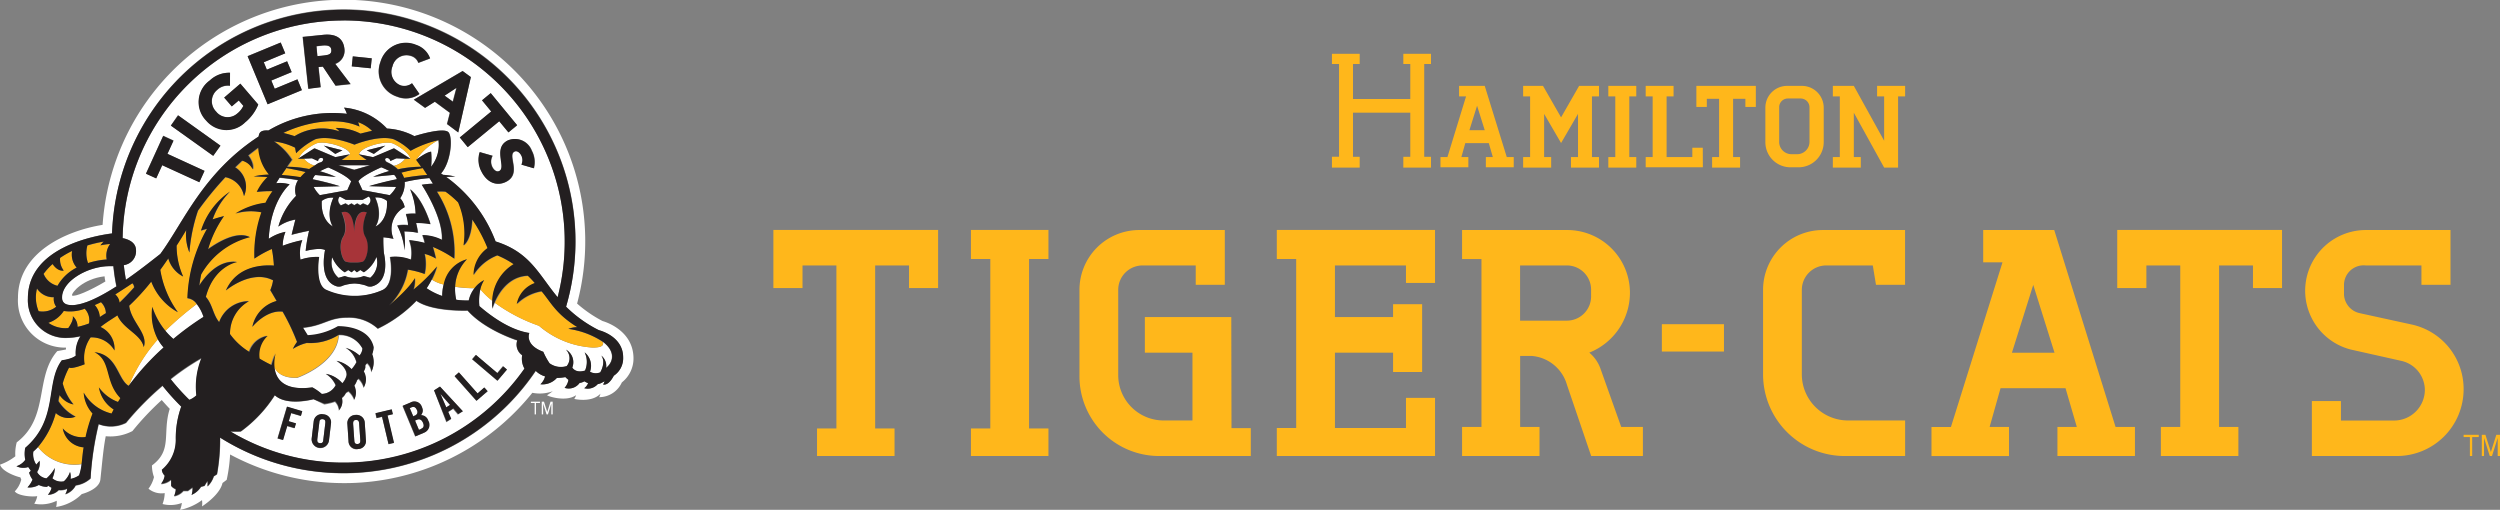 <svg data-name="Layer 1" xmlns="http://www.w3.org/2000/svg" viewBox="0 0 358.65 73.14"><rect x="0" y="0" width="358.65" height="73.14" fill="#808080" stroke="none"/><title>Hamilton SVG</title><path class="cls-1" d="M86.45 46.06a18.19 18.19 0 0 1-3.66-2.51 34.66 34.66 0 1 0-68.07-11.29c-5.32.85-12.14 4-12.14 10.46a6.75 6.75 0 0 0 6.88 7.15v.27l-1.24.23c-3.27 3.7-1.1 9.51-5.82 13.09a6.19 6.19 0 0 0-.2 2 7.67 7.67 0 0 1-2.2 1.2c.36 1.09 2.6 1.77 2.92 1.82l.13.32a3.73 3.73 0 0 1-.93 1.69c.48.69 2.67.82 3.22.68a2.89 2.89 0 0 1-.43 1.09 5.11 5.11 0 0 0 3.22-.42 2.34 2.34 0 0 1-.08.89 6.59 6.59 0 0 0 3.68-1.85s2.5-.62 2.67-2.08c.27-2.51.42-4.44.77-6.22a6.84 6.84 0 0 0 3.83-.74 39.92 39.92 0 0 1 4.2-4.45c.38.43.76.85 1.15 1.26-1.09 3.51.43 5.94-2.55 8.12a4.94 4.94 0 0 0 .29 1.67 4.45 4.45 0 0 1-.79 1.67 2.94 2.94 0 0 0 2.33.63 4.85 4.85 0 0 1-.31 1.57 4.62 4.62 0 0 0 2.77-.16 3.84 3.84 0 0 1-.26 1 8 8 0 0 0 3.15-1.4 3.05 3.05 0 0 1 0 .9c1.39-.92 2.68-2.18 2.94-3.36l.6-.45a22.61 22.61 0 0 0 .49-3.64 34.61 34.61 0 0 0 43.36-8.85 5.43 5.43 0 0 0 2.94-.23s-.68.5-.82.57 2.64 1.07 4.15 0a1.62 1.62 0 0 1-.26.54s2.47.6 3.76-.75a3.19 3.19 0 0 1-.18.5 3.59 3.59 0 0 0 3.25-2.12 4.35 4.35 0 0 0 1.67-3.54c-.08-4.13-4.43-5.26-4.43-5.26zm1.6 7.84c-.29.56-.84 1.38-1.53 1.27a4.62 4.62 0 0 0 .22-.48.89.89 0 0 1-.24.12 2.06 2.06 0 0 1-.76.3 1.9 1.9 0 0 1-1.93.58 1.58 1.58 0 0 0 .55-.72 3 3 0 0 1-.53-.27 1.81 1.81 0 0 1-.69.24 1.91 1.91 0 0 1-2.15.7 2.25 2.25 0 0 0 .56-1.16 3 3 0 0 1-.44-.39 6.85 6.85 0 0 1-1.22.12 2.76 2.76 0 0 1-2.36.91A2.36 2.36 0 0 0 78.2 54a3.17 3.17 0 0 1-1.32-.77A33.25 33.25 0 0 1 31.6 62.8a28.06 28.06 0 0 1-.44 5.25 4.85 4.85 0 0 1-.46.3 3.53 3.53 0 0 1-.91 1.46 2.92 2.92 0 0 0 0-.78l-.43.7-.5.13A3 3 0 0 1 27.48 71a2.66 2.66 0 0 0 .16-1l-.67.49h-.64a2.26 2.26 0 0 1-1.34.75 2.51 2.51 0 0 0 .25-1 1.59 1.59 0 0 1-.66-.46v-.85h-.06a2.39 2.39 0 0 1-1.4.55 2.29 2.29 0 0 0 .53-1.19 1.31 1.31 0 0 1-.41-.82 5.6 5.6 0 0 0 2-4.29 13.37 13.37 0 0 1 .76-4.85 33.72 33.72 0 0 1-2.66-2.95 41.88 41.88 0 0 0-5.24 5.32 4.85 4.85 0 0 1-3.92.19A43.93 43.93 0 0 0 13 68.68a4 4 0 0 1-2.13 1 2.63 2.63 0 0 1-1.5 1.27 1.8 1.8 0 0 0 .28-.8 2.24 2.24 0 0 1-1.22.2 2.19 2.19 0 0 1-1.56.65 2.25 2.25 0 0 0 .53-1l-.5-.3-.15.17a2.74 2.74 0 0 1-1.18-.28 2.7 2.7 0 0 1-1.63.35 3.55 3.55 0 0 0 .73-1.12 3 3 0 0 1-.49-1l.25-.26-.38-.56a2.22 2.22 0 0 1-1.66-.1 2.52 2.52 0 0 0 1.27-.9 4 4 0 0 1 0-1.73c4.81-4.13 2.82-9.33 5.24-12.55 1.57-.22 2-.68 2-.68a4.44 4.44 0 0 1 .68-2.79 8.86 8.86 0 0 1-1.84.24A5.41 5.41 0 0 1 4 42.81c0-7.27 9.52-9 12.09-9.34A33.25 33.25 0 1 1 81.21 44a18.39 18.39 0 0 0 4.7 3.39s3.48.82 3.48 3.89a3 3 0 0 1-1.34 2.62z" fill="#fff"/><path class="cls-1" d="M15.7 38.19c-3.09 0-6.84 2.11-6.84 4.5 0 .77.52 1.09 1.4 1.09 1.74 0 4.09-1.19 6.41-2.69-.19-1-.34-1.92-.44-2.9zm-5.37 4.2C10.24 42 11.89 40 15 39.64c0 .25.07.49.12.74-2.24 1.34-4.39 2.25-4.79 2.01zm40.72 17.86c-.32 0-.42.2-.39.55l.17 2.4c0 .36.14.52.46.5s.42-.2.4-.56l-.17-2.4c-.02-.35-.14-.51-.47-.49zm-4.75-.12c-.33 0-.45.12-.49.48L45.52 63c0 .36 0 .54.37.58s.45-.12.49-.47l.29-2.39c.04-.36-.05-.55-.37-.59z" fill="#fff"/><path class="cls-1" d="M74.91 51a1.85 1.85 0 0 1-.7-2.13s-4.6-1.44-7.13-4.28c0 0-5 .21-7.34-1.4a19.22 19.22 0 0 1-5.54 4 6.14 6.14 0 0 0-4.35-1.59c-2.73 0-3.34 1.16-6.38 1.46l.64 1.14a9.5 9.5 0 0 0 4.32-1.29s4.44-.2 5.14 3a3.25 3.25 0 0 1-.21 1 3.06 3.06 0 0 1-.12 2.53 1.83 1.83 0 0 0-.6-1.26 3.65 3.65 0 0 1-.27.3 2 2 0 0 1 0 .43 4.14 4.14 0 0 1-.22.47 2.25 2.25 0 0 1 0 2.29 2.55 2.55 0 0 0-.74-1.25 2.73 2.73 0 0 1-.25.23v.09a2.89 2.89 0 0 1-.37.68 2.25 2.25 0 0 1 0 2 2.71 2.71 0 0 0-.83-1.2 3.13 3.13 0 0 1-.36.22 1.77 1.77 0 0 1-.59.73 1.82 1.82 0 0 1-.41 1.76 1.91 1.91 0 0 0-.56-1.25 8.13 8.13 0 0 1-1.52.36L45 57.29s-3.79 1.05-5.55-.57a19.08 19.08 0 0 1-4.88 5.2 13.71 13.71 0 0 1-1.48 0 31.72 31.72 0 0 0 42.18-9 2.9 2.9 0 0 1-.36-1.92zm-31.74 8.7l-1.4-.41-.35 1.17 1 .31-.2.68-1.05-.31-.6 2-.78-.23 1.35-4.55 2.18.65zm4.31 1.12l-.29 2.43a1.25 1.25 0 0 1-2.48-.29l.29-2.47a1.25 1.25 0 0 1 2.48.29zm3.86 3.63A1.15 1.15 0 0 1 50 63.28l-.17-2.44a1.25 1.25 0 0 1 2.5-.17l.16 2.44a1.13 1.13 0 0 1-1.15 1.3zm4.4-.71l-.93-3.92L54 60l-.16-.69 2.32-.55.17.69-.77.18.93 3.93zm5-1.61l-1.19.5-1.82-4.38 1.11-.47a1.12 1.12 0 0 1 1.65.67 1 1 0 0 1-.14 1.14 1.09 1.09 0 0 1 1 .78 1.19 1.19 0 0 1-.56 1.72zm4.94-2.64l-.68-.81-.75.48.44 1-.67.42L62.27 56l.85-.54L66.4 59zm2.64-2L65.22 54l.61-.54 2.68 3 1-.85.47.53zm3-2.88l-3.62-3.08.53-.62 3.08 2.61.82-1 .55.46zM65.45 12.6l-1.71 1.08 1.19.87.52-1.95" fill="#fff"/><path class="cls-1" d="M59.82 58.81q-.26-.62-.75-.42l-.29.12.5 1.18.27-.11a.54.54 0 0 0 .27-.77zm-.04 1.4l-.24.1.56 1.34.31-.13c.4-.16.45-.46.27-.9s-.45-.62-.9-.41zm-32.6-2.85a3.23 3.23 0 0 0 1-.64 11 11 0 0 1 .75-5.28 33.67 33.67 0 0 0-4.42 3 32.79 32.79 0 0 0 2.67 2.92zm11.34-38.64a18.05 18.05 0 0 1 11.26-2.39 4.55 4.55 0 0 0-.41-.89 9.66 9.66 0 0 1 6.16 3 9.53 9.53 0 0 1 3.93 1.09s4.28-1.41 4.93-.51.27 4.34-1.11 5.87l.3.19a10.41 10.41 0 0 1 1.74.25l-1.3.05a20.22 20.22 0 0 1 7.07 9.27c5 1.54 6.19 4.74 8.9 8a31.71 31.71 0 1 0-62.39-8.49c.92.19 1.92.65 1.92 1.76A2 2 0 0 1 17.77 38c.07.71.18 1.41.3 2.11 1.93-1.28 3.66-2.69 4.93-3.68 3.33-4.53 6.09-11.62 14.1-16.84.1-.37.1-.96 1.42-.87zm37.81 2.91a3.45 3.45 0 0 1 .29 2.51l-1.78-.52a1.47 1.47 0 0 0 0-1.28c-.17-.35-.59-.8-1-.59s-.35.68-.22 1.45c.17 1 .38 2.2-1 2.89s-2.74.08-3.52-1.5a3.54 3.54 0 0 1-.24-2.77l1.84.53a1.73 1.73 0 0 0-.05 1.58c.18.36.6.82 1 .61s.37-.71.25-1.52c-.15-1-.34-2.23 1-2.88a2.59 2.59 0 0 1 3.43 1.49zm-5.93-8.27L74.19 18l-1.25 1-1.32-1.6-4.52 3.71-1.1-1.39L70.47 16l-1.32-1.6zm-2.85-2.31L65.74 19l-1.64-1.2.41-1.61-2.16-1.59-1.4.88-1.61-1.18 7-4.11zm-13-2.12a3.79 3.79 0 0 1 5.12-2.45 3.18 3.18 0 0 1 2 1.94L60 9.05a1.58 1.58 0 0 0-1.09-1 2.06 2.06 0 0 0-2.62 1.5 2.07 2.07 0 0 0 1.17 2.73 1.76 1.76 0 0 0 1.63-.31l1.07 1.54a3.28 3.28 0 0 1-3.18.39 3.81 3.81 0 0 1-2.43-4.97zm-3.94-.84l2.72.28-.15 1.43-2.72-.28zM46.34 5c1.85-.2 2.91.49 3.07 2a2 2 0 0 1-1.29 2.19l2.2 2.9-2.15.23-1.82-2.76-.63.06.28 2.89-1.8.2-.8-7.44zm-6.07 1.1l.65 1.55-3.08 1.28.44 1.07 2.91-1.2.65 1.55-2.91 1.21.48 1.18 3.26-1.35.64 1.55-4.92 2-2.86-6.9zm-11.67 20l-5.32-2.43-.87 1.88-1.47-.67 2.48-5.42 1.47.68-.89 1.93 5.32 2.44zm2-3.78L24.51 18l1-1.47 6.07 4.35zm4.62-4.84a3.81 3.81 0 0 1-5.59-.21 3.8 3.8 0 0 1 .51-5.77A4 4 0 0 1 33 10.44v1.88a2.23 2.23 0 0 0-1.84.6A2.1 2.1 0 0 0 31 16a2.09 2.09 0 0 0 3.07.28 3.1 3.1 0 0 0 .86-1.16l-.66-.77-1 .85-1.11-1.2 2.32-2 2.57 3a6.52 6.52 0 0 1-1.85 2.53z" fill="#fff"/><path class="cls-1" d="M46.4 8c.74-.08 1.22-.23 1.16-.84s-.77-.66-1.22-.61l-.94.1.16 1.44zm18.17 50.11l-1.36-1.55-.01.01.82 1.89.55-.35m-6.44-35.36l-1.24-.05-.86.39a.46.46 0 0 0-.48-.43c-.41 0-.32.47.07.62a6.25 6.25 0 0 1 .9.51 2.82 2.82 0 0 0 1.61-1.04zm4.78-2.65a8.37 8.37 0 0 0-3.17 2.82c1.59-1.21 2.14-1.16 2.14-1.16a10.26 10.26 0 0 1 0 2.15 5 5 0 0 0 1.03-3.81zm-19.33 2.65a2.83 2.83 0 0 0 1.58 1c.32-.2.64-.36.92-.5s.55-.63.1-.63a.44.44 0 0 0-.48.46l-.87-.4z" fill="#fff"/><path class="cls-1" d="M45.37 20.58c-.49.2-2.19 1.13-2.55 2.21l2.36-1.5 3 1.27 2.06-.41c-.05-.99-3.69-2.03-4.87-1.57zm2.73 1.5l-1.64-1.19 2.67.67zm8.26-1.5c-1.19-.46-4.82.58-4.82 1.57l2.05.41 3-1.27 2.35 1.5c-.4-1.08-2.09-2.01-2.58-2.21zm-2.73 1.5l-1-.52 2.67-.67zm6.87 4.43a11.45 11.45 0 0 1 1.6-.16c-.13-.22-.31-.5-.5-.8a23.84 23.84 0 0 0-3.55.56 3.81 3.81 0 0 1-.65 2.33 2.6 2.6 0 0 1 .65 1.28 3.54 3.54 0 0 0-1.6 4.54s-1.13-.21-1.46-.21a19 19 0 0 0 .09 2.27c.12.57.87 4.09-1.76 4.78a1.25 1.25 0 0 1-.84-.14 6.49 6.49 0 0 0-1.63-.29 6.49 6.49 0 0 0-1.62.29 1.27 1.27 0 0 1-.84.14c-2.63-.69-1.87-4.66-1.76-5.23-.77-.41-2.78.13-2.78.13a21.23 21.23 0 0 1 .48-2.87c-1.53.3-2.51.58-2.51.58.37-1.51.54-2.18.54-2.18a5.9 5.9 0 0 0-2.44 1 10.07 10.07 0 0 1 2.54-4.4 2.59 2.59 0 0 1 .29-2.25c-.82-.16-1.75-.27-2.65-.36-.19.3-.37.58-.5.8a4.93 4.93 0 0 1 1.94.16s-2.71 2.28-3 7.81a6.49 6.49 0 0 1 2.4-1 5.52 5.52 0 0 0-.4 2 17.55 17.55 0 0 1 2.78-.81 5.18 5.18 0 0 0-.26 2.8 7.12 7.12 0 0 1 2.67-.38s-.67 4.08 1.09 4.74a9.88 9.88 0 0 0 4 .84 9.72 9.72 0 0 0 4-.84c1.87-.85 1.09-4.74 1.09-4.74a6.14 6.14 0 0 1 3 .38 5.18 5.18 0 0 0-.26-2.8 14.49 14.49 0 0 1 2.24.4 6.26 6.26 0 0 0-.34-1.12 6.35 6.35 0 0 1 2.81.68c.21-3.32-2.86-7.93-2.86-7.93zM59.69 32a8.53 8.53 0 0 1 .31 1.4 10.2 10.2 0 0 0-2-.2 16.53 16.53 0 0 1 0 2.68 9.92 9.92 0 0 0-1-3.57 5 5 0 0 1 1.56-.05 5.85 5.85 0 0 0-.32-1.58 6.71 6.71 0 0 1 1.4-.07 9.64 9.64 0 0 0-.79-3.5c1.92 1.54 2.92 5 2.92 5a11.08 11.08 0 0 0-2.08-.11z" fill="#fff"/><path class="cls-1" d="M56.55 25.1h-.13l-2.89.27a17 17 0 0 1 2.33-.83 10.76 10.76 0 0 0-1.16-.53S52 25.15 51.41 26l.59 1.27 3.94.73a4.64 4.64 0 0 0 .88-1.18l-3.82-.1s1.69-.54 4-1a1.54 1.54 0 0 0-.45-.62zM45.88 28l3.94-.73.56-1.27c-.63-.86-3.29-2-3.29-2a9.66 9.66 0 0 0-1.19.55 16.62 16.62 0 0 1 2.28.81l-2.89-.27h-.07a1.52 1.52 0 0 0-.36.61c2.24.46 3.89 1 3.89 1l-3.75.1a4.64 4.64 0 0 0 .88 1.2zm9.67.82a2.4 2.4 0 0 0-1.71-.49s1.18 2.29.08 4.14c0 0 1.75-.73 1.63-3.65zm-7.77 3.65c-1.1-1.85.09-4.14.09-4.14a2.4 2.4 0 0 0-1.71.49c-.16 2.92 1.62 3.65 1.62 3.65zm1.72 7.11a3.21 3.21 0 0 0 1.35.26 3.29 3.29 0 0 0 1.36-.26l.92.26a2.88 2.88 0 0 0 .9-3 4.64 4.64 0 0 1-1.8 2.21l-.51-.33-.49.33-.38-.33-.38.33-.47-.31-.5.33a4.7 4.7 0 0 1-1.81-2.21 2.87 2.87 0 0 0 .91 3zm1.35-15.25l2.28-.65h-4.55l2.27.65m-2.07 3.83s-.62.54.14 1.28l.67-.29.42.26.43-.26.41.26.42-.26.43.26.41-.26.67.29c.77-.74.15-1.28.15-1.28l-.87.47h-2.42zM52 50a3.69 3.69 0 0 0-3.38-1.9c-.23 4.13-5.95 6.11-5.95 6.11s-2.68.26-3.34-1.68c.12 1.62 1.1 3.64 5.45 3.05a7.16 7.16 0 0 1 1.35.94 2.32 2.32 0 0 0 2-1.25 3.64 3.64 0 0 0-1.42-1.63 4 4 0 0 1 2.37 1.35 2.44 2.44 0 0 0 .61-1.12s.25-1-1.44-2.1a4.21 4.21 0 0 1 2.16 1.2 4.67 4.67 0 0 0 .7-1 3.35 3.35 0 0 0-1.56-2.07 5.49 5.49 0 0 1 2 1.11A1.81 1.81 0 0 0 52 50zm-28.29-2.54a9.11 9.11 0 0 0 1.18 1.21 40.09 40.09 0 0 1 4.32-3.16 5.83 5.83 0 0 0-1-1.89 48 48 0 0 0-4.5 3.84zm-5.25 7.9h.05a36.82 36.82 0 0 1 5-5.49 6 6 0 0 1-.85-1.22 23.8 23.8 0 0 0-4.2 6.71zM5.45 64.13a6.86 6.86 0 0 1-.67.65 2.68 2.68 0 0 0 .44 1.91c.32-.36.47-.55.47-.55a2.28 2.28 0 0 1-.36 1.61 1.8 1.8 0 0 0 1.35.92 5.24 5.24 0 0 0 1.2-1.5 4.13 4.13 0 0 1-.35 1.49 1.92 1.92 0 0 0 1.65.43 3.18 3.18 0 0 0 .88-1.35 2.38 2.38 0 0 1 .08 1 3.22 3.22 0 0 0 1.22-.51 7.28 7.28 0 0 0 .36-1.63 6.65 6.65 0 0 1-6.27-2.47zM86.5 49.06c.16.55-.25.8-1.47.8a13 13 0 0 1-7.72-3.13A24.31 24.31 0 0 1 71 43.44a8.42 8.42 0 0 0-.32.87 10.84 10.84 0 0 1 0-1.13 10.65 10.65 0 0 1-1.76-1.69 7.49 7.49 0 0 0-.15 2.44c1.39 1.21 4.24 3.42 7.17 3.86 0 0-.71 1.67 2 2.7a10.07 10.07 0 0 0 .9 1.65 2.78 2.78 0 0 0 2.46.4 1.75 1.75 0 0 0-.11-2.36 2.07 2.07 0 0 1 .91 2.57s.45.87 1.83.43a3.12 3.12 0 0 0-.06-2.61 2.47 2.47 0 0 1 .77 2.78 1.66 1.66 0 0 0 1.47.09s.87-1.39.15-2.41a1.94 1.94 0 0 1 .67 1.75c1.16-.96 1.24-2.45-.43-3.72zm-22.86-8.25a5.15 5.15 0 0 1-1.71-.71 12.78 12.78 0 0 1-.73 1.25 9.52 9.52 0 0 0 2.23 1.11 6.85 6.85 0 0 1 .21-1.65zM65.45 43a11 11 0 0 0 1.77.14 4.34 4.34 0 0 1 .84-1.78 18.84 18.84 0 0 1-2.77-.21 6.75 6.75 0 0 0 .16 1.85zm11.44 16.45v-1.64h.57v-.19h-1.3v.19h.54v1.64h.19m2.4 0v-1.83h-.31l-.47 1.49-.47-1.49h-.32v1.83h.2V57.9l.49 1.55h.2l.48-1.55v1.55h.2" fill="#fff"/><path class="cls-2" d="M43.84 24.68c-1-.24-2-.43-2.75-.55-.22.31-.46.64-.68 1 .91.06 1.82.17 2.7.31a7.19 7.19 0 0 1 .73-.76zm13.71.09a2.94 2.94 0 0 1 .38.75 29.94 29.94 0 0 1 3.36-.42c-.22-.33-.45-.66-.67-1a30.27 30.27 0 0 0-3.07.67zm-1.19-4.19c.49.2 2.18 1.13 2.54 2.21h-.77a2.82 2.82 0 0 1-1.61 1 3.48 3.48 0 0 1 .6.49 15.18 15.18 0 0 1 3.34-.37l-.72-1a8.37 8.37 0 0 1 3.17-2.82 14.88 14.88 0 0 0-4 1.53A8.54 8.54 0 0 0 56.49 20c-2.15-.68-5.64.77-5.64.77s-3.49-1.45-5.63-.77a10.62 10.62 0 0 0-2.74 2l-.15-.8a9.18 9.18 0 0 0-2.94-.9A8.7 8.7 0 0 1 42 22.92s-.31.42-.71 1a15.12 15.12 0 0 1 3.17.33 8.35 8.35 0 0 1 .74-.47 2.83 2.83 0 0 1-1.58-1h-.76c.36-1.08 2.06-2 2.55-2.21 1.18-.46 4.82.58 4.82 1.57L49 23h3.65l-1.15-.82c.04-1.02 3.67-2.06 4.86-1.6zM19.21 41.22a.88.88 0 0 0-.26-.58c-.89.62-1.71 1.15-2.46 1.6a1.78 1.78 0 0 1 .62 1.17c.59-.56 1.3-1.29 2.1-2.19zm-5.66 2.55a2.86 2.86 0 0 1 .73 1.72c.28-.19.58-.38.91-.58a2.24 2.24 0 0 0-.75-1.55c-.31.16-.61.29-.89.41zm1.76-6.57a2.82 2.82 0 0 1 .49-2.2 11.11 11.11 0 0 0-1.39.22 4.35 4.35 0 0 1 .47-.54 19.67 19.67 0 0 0-2.34.55 4.19 4.19 0 0 0 .09 2.51 11.33 11.33 0 0 1 2.68-.54zM8.25 41A6.58 6.58 0 0 1 11 38.39a2.81 2.81 0 0 1-.65-2.39 12.71 12.71 0 0 0-1.73 1 2.63 2.63 0 0 0 .53 1.79s-.8.23-1.6-.94a8.59 8.59 0 0 0-1.27 1.43A2.86 2.86 0 0 0 8.25 41zm-.19 3a1.85 1.85 0 0 1-.34-1.33 2.78 2.78 0 0 1-2.42-1.28 5.16 5.16 0 0 0 .23 3.25A3.08 3.08 0 0 0 8.06 44zm1.08.61a4.2 4.2 0 0 1-2.21 1.7 4.22 4.22 0 0 0 2.86.75c.33-.47.77-1.22.64-1.7a2 2 0 0 1 .69 1.53 10.67 10.67 0 0 0 1.66-.49 2.4 2.4 0 0 0-.62-2.11 5.91 5.91 0 0 1-3.02.32zm39.53-25.76a2 2 0 0 0-.55-.49 7.3 7.3 0 0 1 3.57.81c.45-.11 1-.26 1.67-.4a5.59 5.59 0 0 0-2-1.24l.19.63c-3.5-1.58-8.11-.44-10.94.91.9.22 1.62.46 1.62.46a7.57 7.57 0 0 1 6.44-.68z" fill="#ffb71b"/><path class="cls-2" d="M44 49.22a6.52 6.52 0 0 0-2 .86 5 5 0 0 1 .6-1 30.3 30.3 0 0 0-2.07-4.35c-2.4-.27-4.34 2.18-4.34 2.18a4.82 4.82 0 0 1 3.48-3.71c-.53-.92-.91-1.55-.91-1.55a5.88 5.88 0 0 0 .4-1.41c-3.1-1.64-6.77 1.45-6.77 1.45C34 38.13 37.7 38 39.31 38.1a17.63 17.63 0 0 0-.31-2.38 15.21 15.21 0 0 0-2.5 1.38 17.67 17.67 0 0 1 1.11-6.62 7.53 7.53 0 0 0-3.73.17 10.47 10.47 0 0 1 4.32-1.55 11.27 11.27 0 0 1 1-1.66 15.48 15.48 0 0 0-2.25.11 7.22 7.22 0 0 1 1.53-2.13c-1.18-.07-2-.09-2-.09a10.87 10.87 0 0 1 2.21-.27 6.54 6.54 0 0 1-1.53-3.86q-.7.53-1.44 1.11c.92 1.22.64 2 .64 2a2.34 2.34 0 0 0-1.52-1.24c-.34.3-.68.62-1 .95A3.28 3.28 0 0 1 35 28.14a3.36 3.36 0 0 0-2.65-2.69 48 48 0 0 0-3.93 4.8 24.27 24.27 0 0 0-1.23 6A6.7 6.7 0 0 1 26.7 33c-.4.67-.86 1.43-1.38 2.24a10.77 10.77 0 0 0 .94 4.43 4.2 4.2 0 0 1-2.13-2.6c-.37.54-.75 1.09-1.15 1.64a14.26 14.26 0 0 0 2.54 6.08 8.42 8.42 0 0 1-3.82-4.39 31 31 0 0 1-3.16 3.46c.3 2.38 2.77 4 2.09 5.94-.38-1.85-2.92-2.55-3.78-4.56-.23.19-1.65 1-2.42 1.67a3.43 3.43 0 0 1 2 3.37A3.78 3.78 0 0 0 13 48.4a5.15 5.15 0 0 0-.9 3.86s-1.82.73-2.23.47A11.24 11.24 0 0 0 9 55a7.47 7.47 0 0 0 1.59 3 3.19 3.19 0 0 1-2-1.35c-.06.28-.11.57-.16.88a6.3 6.3 0 0 0 2.45 2.22 2.69 2.69 0 0 1-2.88-.5 12.51 12.51 0 0 1-2.55 4.88 6.65 6.65 0 0 0 6.27 2.42c.11-.84.16-1.68.3-2.37a3.3 3.3 0 0 1-3-2.72 3.69 3.69 0 0 0 3.3 1.26 22.27 22.27 0 0 1 1-3.37 4.88 4.88 0 0 1-1.27-3 6.3 6.3 0 0 0 4 3l.3-.58a4.69 4.69 0 0 1-2.12-3.17A5.88 5.88 0 0 0 17 57.69c.12-.18.23-.37.34-.55-2.31-2.38-1.24-5.35-3.72-6.59 3.28.36 3.28 3.8 4.87 4.81a23.8 23.8 0 0 1 4.17-6.68 7.73 7.73 0 0 1-.77-4.61 10.37 10.37 0 0 0 1.85 3.39 48 48 0 0 1 4.48-3.84 1.82 1.82 0 0 0-1.31-.79 21.6 21.6 0 0 1 2.81-9.94c-.24 0-.86.24-.86.24a10.68 10.68 0 0 1 4.14-5.6 10.48 10.48 0 0 0-2.5 4 16.44 16.44 0 0 1 1.64-.53 16 16 0 0 0-2.33 4.71c1-.72 4-2.72 6-1.73a11.16 11.16 0 0 0-6.95 5.35c-.12.62-.21 1.17-.27 1.59.63-1 2.61-3.76 5.43-3.37 0 0-3.31.54-4.49 5 1 1.14 1 2.5 1.91 3.62a4.54 4.54 0 0 1 4.27-3A5.31 5.31 0 0 0 33 47.93a9.51 9.51 0 0 0 2.67 2.51 3.33 3.33 0 0 1 2.63-2.29 3.7 3.7 0 0 0-1.15 3.26c.85.51 1.5.82 1.71.92a13.07 13.07 0 0 1 .59-1.67 5.7 5.7 0 0 0-.18 1.82c.66 1.94 3.34 1.68 3.34 1.68s5.72-2 5.95-6.11A7.54 7.54 0 0 1 44 49.22zm29.71-11.3a12.91 12.91 0 0 0-2.34-1.26A7 7 0 0 0 68 39.47a4.79 4.79 0 0 1 2-3.85 21.32 21.32 0 0 0-2.19-4.1c-.14 3.08-1.25 3.71-1.25 3.71a11.41 11.41 0 0 0-.78-6.17 14.26 14.26 0 0 0-1.81-1.54 6.27 6.27 0 0 0-1.23 0 16.2 16.2 0 0 1 2.49 9.61 16.47 16.47 0 0 0-3.07-1.68s.34 1.13.43 1.67a5.69 5.69 0 0 0-1.61-.67 6.43 6.43 0 0 1 0 2.88 11.92 11.92 0 0 0-2.41-.62 9.35 9.35 0 0 1-2.7 5.14c3.12-2.64 3.71-3.93 3.71-3.93a4.38 4.38 0 0 1-.19 1.64 24.06 24.06 0 0 0 3.37-3.32 10.48 10.48 0 0 1-.75 1.89 5.15 5.15 0 0 0 1.71.71A4.62 4.62 0 0 1 67 37.19a6 6 0 0 0-1.7 3.94 18.84 18.84 0 0 0 2.77.21 3.89 3.89 0 0 1 1.36-1.13 4.48 4.48 0 0 0-.54 1.28 10.65 10.65 0 0 0 1.76 1.69 6.4 6.4 0 0 1 3.06-5.26zm7.81 9.26a3.89 3.89 0 0 1 1.3-.25C79.7 45 79 43.32 77.76 41.83a6.64 6.64 0 0 0-3.55 1.82 4 4 0 0 1 2.58-3 14.52 14.52 0 0 0-1-1.05c-2.8.1-4.21 2.52-4.78 3.86a24.31 24.31 0 0 0 6.33 3.29A13 13 0 0 0 85 49.86c1.22 0 1.63-.25 1.47-.8a12 12 0 0 0-4.95-1.88z" fill="#ffb71b"/><path class="cls-3" d="M52.66 30.48c-1.64-.61-1.8 2.09-1.81 2.87 0-.78-.17-3.48-1.81-2.87 0 0 1.06 2.1.22 3.48s-.11 3.42.38 3.58a3.7 3.7 0 0 0 1.21.12 3.78 3.78 0 0 0 1.22-.12c.49-.16 1.17-2.26.37-3.58s.22-3.48.22-3.48z" fill="#a73439"/><path class="cls-4" d="M4.05 67l.38.53-.25.26a3 3 0 0 0 .49 1 3.55 3.55 0 0 1-.73 1.12 2.7 2.7 0 0 0 1.63-.35 2.74 2.74 0 0 0 1.18.28l.15-.17.5.3a2.25 2.25 0 0 1-.53 1 2.19 2.19 0 0 0 1.55-.68 2.24 2.24 0 0 0 1.22-.2 1.8 1.8 0 0 1-.28.8 2.63 2.63 0 0 0 1.5-1.27 4 4 0 0 0 2.13-1 43.93 43.93 0 0 1 1.15-7.79 4.85 4.85 0 0 0 3.92-.19 41.88 41.88 0 0 1 5.24-5.32 33.72 33.72 0 0 0 2.7 3.01 13.37 13.37 0 0 0-.79 4.76 5.6 5.6 0 0 1-2 4.29 1.31 1.31 0 0 0 .41.82 2.29 2.29 0 0 1-.53 1.19 2.39 2.39 0 0 0 1.4-.55h.06v.85a1.59 1.59 0 0 0 .66.46 2.51 2.51 0 0 1-.25 1 2.26 2.26 0 0 0 1.34-.75h.64l.67-.49a2.66 2.66 0 0 1-.13 1.09 3 3 0 0 0 1.34-1.17l.5-.13.43-.7a2.92 2.92 0 0 1 0 .78 3.53 3.53 0 0 0 .91-1.46 4.85 4.85 0 0 0 .46-.3 28.06 28.06 0 0 0 .44-5.25 33.25 33.25 0 0 0 45.28-9.58 3.17 3.17 0 0 0 1.36.81 2.36 2.36 0 0 1-.67 1.13 2.76 2.76 0 0 0 2.36-.91 6.85 6.85 0 0 0 1.22-.12 3 3 0 0 0 .44.39 2.25 2.25 0 0 1-.55 1.15 1.91 1.91 0 0 0 2.15-.7 1.81 1.81 0 0 0 .69-.24 3 3 0 0 0 .53.27 1.58 1.58 0 0 1-.55.72 1.9 1.9 0 0 0 1.93-.58 2.06 2.06 0 0 0 .76-.3.89.89 0 0 0 .24-.12 4.62 4.62 0 0 1-.22.48c.69.11 1.24-.71 1.53-1.27a3 3 0 0 0 1.34-2.65c0-3.07-3.48-3.89-3.48-3.89A18.39 18.39 0 0 1 81.21 44a33.25 33.25 0 1 0-65.14-10.5C13.5 33.81 4 35.54 4 42.81a5.41 5.41 0 0 0 5.7 5.65 8.86 8.86 0 0 0 1.84-.24 4.44 4.44 0 0 0-.68 2.78s-.4.46-2 .68c-2.42 3.22-.43 8.42-5.24 12.55a4 4 0 0 0 0 1.73 2.52 2.52 0 0 1-1.27.92 2.22 2.22 0 0 0 1.7.12zm24.11-10.28a3.23 3.23 0 0 1-1 .64 32.79 32.79 0 0 1-2.69-3 33.67 33.67 0 0 1 4.42-3 11 11 0 0 0-.73 5.36zm21.13 9.64a31.56 31.56 0 0 1-16.24-4.47 13.71 13.71 0 0 0 1.48 0 19.08 19.08 0 0 0 4.88-5.2c1.76 1.62 5.55.57 5.55.57l1.6.66a8.13 8.13 0 0 0 1.52-.36 1.91 1.91 0 0 1 .56 1.25 1.82 1.82 0 0 0 .41-1.76 1.77 1.77 0 0 0 .59-.73 3.13 3.13 0 0 0 .36-.22 2.71 2.71 0 0 1 .83 1.2 2.25 2.25 0 0 0 0-2 2.89 2.89 0 0 0 .37-.68v-.09a2.73 2.73 0 0 0 .25-.23 2.55 2.55 0 0 1 .74 1.25 2.25 2.25 0 0 0 0-2.29 4.14 4.14 0 0 0 .22-.47 2 2 0 0 0 0-.43 3.65 3.65 0 0 0 .27-.3 1.83 1.83 0 0 1 .6 1.26 3.06 3.06 0 0 0 .12-2.53 3.25 3.25 0 0 0 .21-1c-.7-3.17-5.14-3-5.14-3a9.5 9.5 0 0 1-4.32 1.29L43.47 47c3-.3 3.65-1.46 6.38-1.46a6.14 6.14 0 0 1 4.35 1.59 19.22 19.22 0 0 0 5.54-4c2.3 1.61 7.34 1.4 7.34 1.4 2.53 2.84 7.13 4.28 7.13 4.28a1.85 1.85 0 0 0 .7 2.13 2.9 2.9 0 0 0 .32 1.93 31.69 31.69 0 0 1-25.94 13.49zm-8.73-31.11a5.52 5.52 0 0 1 .4-2 6.49 6.49 0 0 0-2.4 1c.27-5.53 3-7.81 3-7.81a4.93 4.93 0 0 0-1.94-.16c.13-.22.31-.5.5-.8.9.09 1.83.2 2.65.36a2.59 2.59 0 0 0-.29 2.25 10.07 10.07 0 0 0-2.54 4.4 5.9 5.9 0 0 1 2.44-1s-.17.67-.54 2.18c0 0 1-.28 2.51-.58a21.23 21.23 0 0 0-.5 2.91s2-.54 2.78-.13c-.11.57-.87 4.54 1.76 5.23a1.27 1.27 0 0 0 .84-.14 6.49 6.49 0 0 1 1.62-.29 6.49 6.49 0 0 1 1.63.29 1.25 1.25 0 0 0 .84.14c2.63-.69 1.88-4.21 1.76-4.78a19 19 0 0 1-.08-2.27c.33 0 1.46.21 1.46.21a3.54 3.54 0 0 1 1.6-4.54 2.6 2.6 0 0 0-.65-1.28 3.81 3.81 0 0 0 .65-2.33 23.84 23.84 0 0 1 3.55-.56c.19.3.37.58.5.8a11.45 11.45 0 0 0-1.6.16s3.07 4.61 2.91 7.89a6.35 6.35 0 0 0-2.81-.68 6.26 6.26 0 0 1 .34 1.12 14.49 14.49 0 0 0-2.24-.4 5.18 5.18 0 0 1 .26 2.8 6.14 6.14 0 0 0-3-.38s.78 3.89-1.09 4.74a9.72 9.72 0 0 1-4 .84 9.88 9.88 0 0 1-4-.84c-1.76-.66-1.09-4.74-1.09-4.74a7.12 7.12 0 0 0-2.67.38 5.18 5.18 0 0 1 .26-2.8 17.55 17.55 0 0 0-2.82.81zm10.82-17.72a5.59 5.59 0 0 1 2 1.24c-.63.14-1.22.29-1.67.4a7.3 7.3 0 0 0-3.57-.81 2 2 0 0 1 .55.49 7.57 7.57 0 0 0-6.42.68s-.72-.24-1.62-.46c2.83-1.35 7.44-2.49 10.94-.91zm-9.05 3.65l.15.8a10.62 10.62 0 0 1 2.74-2c2.14-.68 5.63.77 5.63.77s3.49-1.45 5.64-.77a8.54 8.54 0 0 1 2.41 1.66 14.88 14.88 0 0 1 4-1.53 5 5 0 0 1-1.07 3.81 10.26 10.26 0 0 0 0-2.15s-.55-.05-2.14 1.16l.72 1a15.18 15.18 0 0 0-3.34.37 3.48 3.48 0 0 0-.6-.49 6.25 6.25 0 0 0-.9-.51c-.39-.15-.48-.62-.07-.62a.46.46 0 0 1 .48.43l.86-.39 1.24.05h.77l-2.35-1.5-3 1.27-2.05-.41 1.15.82H49l1.15-.82-2.06.41-3-1.27-2.36 1.5h.76l1.25-.05.87.4a.44.44 0 0 1 .48-.46c.45 0 .28.56-.1.63s-.6.3-.92.5a8.35 8.35 0 0 0-.74.47 15.12 15.12 0 0 0-3.17-.33c.4-.57.71-1 .71-1a8.7 8.7 0 0 0-2.57-2.64 9.18 9.18 0 0 1 3.03.89zm19 3.92a29.94 29.94 0 0 0-3.36.42 2.94 2.94 0 0 0-.38-.75 30.27 30.27 0 0 1 3.07-.64c.18.31.41.64.63.97zm-4.5 1.72a4.64 4.64 0 0 1-.92 1.18L52 27.27 51.41 26c.63-.86 3.29-2 3.29-2a10.76 10.76 0 0 1 1.16.53 17 17 0 0 0-2.33.83l2.89-.27h.13a1.54 1.54 0 0 1 .37.61c-2.27.47-4 1-4 1zm-11.97-1.09a1.52 1.52 0 0 1 .36-.61h.07l2.89.27a16.62 16.62 0 0 0-2.28-.81 9.66 9.66 0 0 1 1.19-.55s2.66 1.09 3.29 2l-.56 1.26-3.94.71a4.64 4.64 0 0 1-.88-1.18l3.75-.1s-1.65-.53-3.89-.99zM49 30.48c1.64-.61 1.8 2.09 1.81 2.87 0-.78.17-3.48 1.81-2.87 0 0-1 2.1-.22 3.48s.12 3.42-.37 3.58a3.78 3.78 0 0 1-1.22.12 3.7 3.7 0 0 1-1.21-.12c-.49-.16-1.18-2.26-.38-3.58S49 30.48 49 30.48zm3.74-1l-.67-.29-.41.26-.43-.26-.42.26-.41-.26-.43.26-.42-.26-.67.29c-.76-.74-.14-1.28-.14-1.28l.86.47h2.42l.87-.47s.66.5-.11 1.24zm-4.2-5.76h4.55l-2.28.65zm-2.42 5.14a2.4 2.4 0 0 1 1.71-.49s-1.19 2.29-.09 4.14c.04-.04-1.74-.77-1.58-3.69zm1.51 8a4.7 4.7 0 0 0 1.81 2.21l.5-.33.49.33.38-.33.38.33.49-.33.51.33A4.64 4.64 0 0 0 54 36.86a2.88 2.88 0 0 1-.9 3l-.92-.26a3.29 3.29 0 0 1-1.36.26 3.21 3.21 0 0 1-1.35-.26l-.92.26a2.87 2.87 0 0 1-.88-3zm6.25-4.39c1.1-1.85-.08-4.14-.08-4.14a2.4 2.4 0 0 1 1.71.49c.16 2.92-1.59 3.65-1.59 3.65zm-10.04-7.79a7.19 7.19 0 0 0-.73.73c-.88-.14-1.79-.25-2.7-.31.22-.33.46-.66.68-1 .76.15 1.79.34 2.75.58zm39 22.25a3.89 3.89 0 0 0-1.3.25 12 12 0 0 1 5 1.88c1.67 1.27 1.59 2.76.43 3.72a1.94 1.94 0 0 0-.71-1.78c.72 1-.15 2.41-.15 2.41a1.66 1.66 0 0 1-1.47-.09 2.47 2.47 0 0 0-.77-2.78 3.12 3.12 0 0 1 .06 2.61c-1.38.44-1.83-.43-1.83-.43a2.07 2.07 0 0 0-.91-2.57 1.75 1.75 0 0 1 .11 2.36 2.78 2.78 0 0 1-2.46-.4 10.07 10.07 0 0 1-.9-1.65c-2.75-1-2-2.7-2-2.7-2.93-.44-5.78-2.65-7.17-3.86a7.49 7.49 0 0 1 .15-2.44 4.48 4.48 0 0 1 .54-1.28 3.89 3.89 0 0 0-1.36 1.13 4.34 4.34 0 0 0-.84 1.78 11 11 0 0 1-1.81-.09 6.75 6.75 0 0 1-.16-1.85A6 6 0 0 1 67 37.19a4.62 4.62 0 0 0-3.35 3.62 6.85 6.85 0 0 0-.21 1.65 9.52 9.52 0 0 1-2.23-1.11 12.78 12.78 0 0 0 .73-1.25 10.48 10.48 0 0 0 .75-1.89 24.06 24.06 0 0 1-3.37 3.32 4.38 4.38 0 0 0 .19-1.64s-.59 1.29-3.71 3.93a9.35 9.35 0 0 0 2.7-5.14 11.92 11.92 0 0 1 2.41.62 6.43 6.43 0 0 0 0-2.88 5.69 5.69 0 0 1 1.61.67c-.09-.54-.43-1.67-.43-1.67a16.47 16.47 0 0 1 3.07 1.68 16.2 16.2 0 0 0-2.49-9.61 6.27 6.27 0 0 1 1.23 0 14.26 14.26 0 0 1 1.81 1.54 11.41 11.41 0 0 1 .78 6.17s1.11-.63 1.25-3.71a21.32 21.32 0 0 1 2.19 4.1 4.79 4.79 0 0 0-2 3.85 7 7 0 0 1 3.41-2.81 12.91 12.91 0 0 1 2.34 1.26 6.4 6.4 0 0 0-3.07 5.26 10.84 10.84 0 0 0 0 1.13 8.42 8.42 0 0 1 .32-.87c.57-1.34 2-3.76 4.78-3.86a14.52 14.52 0 0 1 1 1.05 4 4 0 0 0-2.58 3 6.64 6.64 0 0 1 3.55-1.82C79 43.32 79.7 45 82.82 46.93zm-33.53-44A31.75 31.75 0 0 1 80 42.63c-2.71-3.24-3.93-6.44-8.9-8a20.22 20.22 0 0 0-7.1-9.25l1.3-.05a10.41 10.41 0 0 0-1.74-.25l-.3-.19c1.38-1.53 1.71-5 1.11-5.87s-4.93.51-4.93.51a9.53 9.53 0 0 0-3.93-1.09 9.66 9.66 0 0 0-6.16-3 4.55 4.55 0 0 1 .41.89 18.05 18.05 0 0 0-11.26 2.39c-1.32-.09-1.32.5-1.41.87C29.1 24.81 26.34 31.9 23 36.43c-1.28 1-3.05 2.4-4.94 3.72-.12-.7-.23-1.4-.3-2.11a2 2 0 0 0 1.75-2.12c0-1.11-1-1.57-1.92-1.76a31.71 31.71 0 0 1 31.7-31.22zm-39 40.84c-.88 0-1.4-.32-1.4-1.09 0-2.39 3.75-4.5 6.84-4.5h.53c.1 1 .25 2 .44 2.9-2.37 1.51-4.72 2.7-6.46 2.7zm4.93 1.13c-.33.2-.63.39-.91.58a2.86 2.86 0 0 0-.73-1.72c.28-.12.58-.25.89-.41a2.24 2.24 0 0 1 .7 1.56zM19 40.64a.88.88 0 0 1 .26.58c-.8.9-1.51 1.63-2.1 2.19a1.78 1.78 0 0 0-.62-1.17c.7-.45 1.52-.98 2.46-1.6zm-6.46-5.44a19.67 19.67 0 0 1 2.34-.55 4.35 4.35 0 0 0-.47.54A11.11 11.11 0 0 1 15.8 35a2.82 2.82 0 0 0-.49 2.23 11.33 11.33 0 0 0-2.68.51 4.19 4.19 0 0 1-.09-2.54zm-5 2.68c.8 1.17 1.6.94 1.6.94A2.63 2.63 0 0 1 8.62 37a12.71 12.71 0 0 1 1.73-1 2.81 2.81 0 0 0 .65 2.39A6.58 6.58 0 0 0 8.25 41a2.86 2.86 0 0 1-2-1.71 8.59 8.59 0 0 1 1.3-1.41zm-2 6.76a5.16 5.16 0 0 1-.23-3.25 2.78 2.78 0 0 0 2.42 1.24A1.85 1.85 0 0 0 8.06 44a3.08 3.08 0 0 1-2.53.64zm5.59 2.25a2 2 0 0 0-.69-1.53c.13.48-.31 1.23-.64 1.7a4.22 4.22 0 0 1-2.86-.75 4.2 4.2 0 0 0 2.21-1.7 5.91 5.91 0 0 0 3-.32 2.4 2.4 0 0 1 .62 2.11 10.67 10.67 0 0 1-1.65.49zM4.78 64.78a6.86 6.86 0 0 0 .67-.65A12.51 12.51 0 0 0 8 59.25a2.69 2.69 0 0 0 2.83.53 6.3 6.3 0 0 1-2.45-2.22c0-.31.1-.6.16-.88a3.19 3.19 0 0 0 2 1.35A7.47 7.47 0 0 1 9 55a11.24 11.24 0 0 1 .92-2.27c.41.26 2.23-.47 2.23-.47A5.15 5.15 0 0 1 13 48.4a3.78 3.78 0 0 1 3.42 1.88 3.43 3.43 0 0 0-2-3.37c.77-.64 2.19-1.48 2.42-1.67.86 2 3.4 2.71 3.78 4.56.68-1.94-1.79-3.56-2.09-5.94a31 31 0 0 0 3.17-3.46 8.42 8.42 0 0 0 3.82 4.39A14.26 14.26 0 0 1 23 38.71c.4-.55.78-1.1 1.15-1.64a4.2 4.2 0 0 0 2.13 2.6 10.77 10.77 0 0 1-.94-4.43c.52-.81 1-1.57 1.38-2.24a6.7 6.7 0 0 0 .45 3.21 24.27 24.27 0 0 1 1.23-6 48 48 0 0 1 3.93-4.8A3.36 3.36 0 0 1 35 28.14 3.28 3.28 0 0 0 33.72 24c.35-.33.69-.65 1-.95a2.34 2.34 0 0 1 1.52 1.24s.28-.78-.64-2q.73-.58 1.44-1.11a6.54 6.54 0 0 0 1.53 3.86 10.87 10.87 0 0 0-2.21.27s.87 0 2 .09a7.22 7.22 0 0 0-1.53 2.13 15.48 15.48 0 0 1 2.25-.11 11.27 11.27 0 0 0-1 1.66 10.47 10.47 0 0 0-4.32 1.55 7.53 7.53 0 0 1 3.73-.17 17.67 17.67 0 0 0-.99 6.64 15.21 15.21 0 0 1 2.5-1.38 17.63 17.63 0 0 1 .29 2.38c-1.61-.12-5.29 0-6.88 3.56 0 0 3.67-3.09 6.77-1.45a5.88 5.88 0 0 1-.4 1.41s.38.63.91 1.55a4.82 4.82 0 0 0-3.48 3.71s1.94-2.45 4.34-2.18a30.3 30.3 0 0 1 2.07 4.35 5 5 0 0 0-.6 1 6.52 6.52 0 0 1 2-.86 7.54 7.54 0 0 0 4.59-1.17A3.69 3.69 0 0 1 52 50a1.81 1.81 0 0 1-.41 1 5.49 5.49 0 0 0-2-1.11 3.35 3.35 0 0 1 1.56 2.07 4.67 4.67 0 0 1-.7 1 4.21 4.21 0 0 0-2.16-1.2c1.69 1.13 1.44 2.1 1.44 2.1a2.44 2.44 0 0 1-.61 1.12 4 4 0 0 0-2.37-1.35 3.64 3.64 0 0 1 1.42 1.63 2.32 2.32 0 0 1-2 1.25 7.16 7.16 0 0 0-1.35-.94c-4.35.59-5.33-1.43-5.45-3.05a5.7 5.7 0 0 1 .18-1.82 13.07 13.07 0 0 0-.59 1.67c-.21-.1-.86-.41-1.71-.92a3.7 3.7 0 0 1 1.15-3.26 3.33 3.33 0 0 0-2.63 2.29A9.51 9.51 0 0 1 33 47.93a5.31 5.31 0 0 1 2.71-4.71 4.54 4.54 0 0 0-4.27 3c-.92-1.12-.92-2.48-1.91-3.62 1.18-4.46 4.49-5 4.49-5-2.82-.39-4.8 2.35-5.43 3.37.06-.42.15-1 .27-1.59a11.16 11.16 0 0 1 7-5.35c-2-1-5 1-6 1.73A16 16 0 0 1 32.14 31a16.44 16.44 0 0 0-1.64.47 10.48 10.48 0 0 1 2.5-4 10.68 10.68 0 0 0-4.17 5.6s.62-.2.86-.24a21.6 21.6 0 0 0-2.81 9.94 1.82 1.82 0 0 1 1.31.79 5.83 5.83 0 0 1 1 1.89 40.09 40.09 0 0 0-4.32 3.16 9.11 9.11 0 0 1-1.18-1.21 10.37 10.37 0 0 1-1.85-3.39 7.73 7.73 0 0 0 .77 4.61 6 6 0 0 0 .85 1.22 36.82 36.82 0 0 0-5 5.49h-.05c-1.59-1-1.59-4.45-4.87-4.81 2.48 1.24 1.41 4.21 3.72 6.59-.11.18-.22.37-.34.55a5.88 5.88 0 0 1-2.74-2.09 4.69 4.69 0 0 0 2.12 3.17l-.3.58a6.3 6.3 0 0 1-4-3 4.88 4.88 0 0 0 1.27 3 22.27 22.27 0 0 0-1 3.37A3.69 3.69 0 0 1 9 61.46a3.3 3.3 0 0 0 3 2.72c-.14.69-.19 1.53-.3 2.37a7.28 7.28 0 0 1-.36 1.63 3.22 3.22 0 0 1-1.22.51 2.38 2.38 0 0 0-.08-1 3.18 3.18 0 0 1-.88 1.35 1.92 1.92 0 0 1-1.65-.43 4.13 4.13 0 0 0 .35-1.49 5.24 5.24 0 0 1-1.2 1.5 1.8 1.8 0 0 1-1.35-.92 2.28 2.28 0 0 0 .36-1.61s-.15.19-.47.55a2.68 2.68 0 0 1-.42-1.86z" fill="#231f20"/><path class="cls-4" d="M58 33.2a10.2 10.2 0 0 1 1.93.2 8.53 8.53 0 0 0-.24-1.4 11.08 11.08 0 0 1 2.06.17s-1-3.51-2.92-5a9.64 9.64 0 0 1 .79 3.5 6.71 6.71 0 0 0-1.4.07 5.85 5.85 0 0 1 .32 1.58 5 5 0 0 0-1.56.05 9.92 9.92 0 0 1 1.09 3.57A16.53 16.53 0 0 0 58 33.2zm-8.87-11.63l-2.67-.68 1.64 1.19 1.03-.51m6.14-.68l-2.67.68 1.03.51 1.64-1.19M39.84 62.88l.78.24.6-2.02 1.05.31.2-.68-1.05-.31.35-1.17 1.4.41.2-.68-2.18-.65-1.35 4.55m6.54-3.45A1.14 1.14 0 0 0 45 60.49l-.29 2.43a1.25 1.25 0 0 0 2.48.29l.29-2.43a1.14 1.14 0 0 0-1.1-1.35zm.29 1.28l-.29 2.39c0 .35-.16.5-.49.47s-.41-.22-.37-.58l.29-2.38c0-.36.16-.52.49-.48s.41.23.37.58zM51 59.54a1.14 1.14 0 0 0-1.16 1.3l.16 2.44a1.15 1.15 0 0 0 1.33 1.13 1.13 1.13 0 0 0 1.16-1.3l-.16-2.44A1.15 1.15 0 0 0 51 59.54zm.29 4.16c-.32 0-.44-.14-.46-.5l-.17-2.4c0-.35.07-.53.39-.55s.45.14.47.49l.17 2.4c.02.36-.07.53-.4.56zm5.08-4.29l-.17-.69-2.32.55.16.69.77-.18.93 3.92.79-.18-.93-3.93.77-.18m4.03.14a1 1 0 0 0 .14-1.14 1.12 1.12 0 0 0-1.65-.67l-1.11.47 1.82 4.38 1.19-.5a1.19 1.19 0 0 0 .65-1.76 1.09 1.09 0 0 0-1.04-.78zm-1.62-1l.29-.12q.49-.2.75.42a.54.54 0 0 1-.27.77l-.27.11zm1.63 3l-.31.13-.56-1.34.24-.1c.45-.19.71 0 .9.41s.13.71-.27.87zM62.27 56l1.8 4.48.67-.42-.44-1 .75-.48.68.81.67-.39-3.28-3.54zm.94.53l1.36 1.55-.55.35-.82-1.89zm5.3-.1l-2.68-3.02-.61.54 3.15 3.55 1.57-1.39-.47-.53-.96.85m2.86-2.9l-3.08-2.61-.53.62 3.62 3.08 1.36-1.6-.55-.46-.82.97m-36.17-36A6.52 6.52 0 0 0 37.05 15l-2.57-3-2.32 2 1.09 1.28 1-.85.66.77a3.1 3.1 0 0 1-.91 1.11 2.09 2.09 0 0 1-3-.31 2.1 2.1 0 0 1 .15-3.11 2.23 2.23 0 0 1 1.84-.6l.01-1.85a4 4 0 0 0-2.91 1.11 3.8 3.8 0 0 0-.51 5.77 3.81 3.81 0 0 0 5.62.21zm-11.93 6.18l5.33 2.44.75-1.64-5.32-2.44.86-1.88-1.48-.68-2.47 5.42 1.47.67.86-1.89m1.242-5.685l1.053-1.472L31.64 20.9l-1.053 1.47zM43.31 12.93l-.64-1.55-3.26 1.35-.49-1.18 2.92-1.21-.65-1.55-2.91 1.2-.44-1.06 3.08-1.28-.65-1.55-4.75 1.97 2.87 6.9 4.92-2.04m7.157-3.41l.147-1.433 2.716.278-.147 1.432zM61 15.47l1.4-.88 2.16 1.59-.41 1.61L65.74 19l1.81-7.94-1.17-.87-7 4.11zm4.5-2.87l-.52 2-1.19-.87zm.45 7.12l1.15 1.39 4.52-3.72 1.32 1.6 1.25-1.04-3.79-4.59-1.25 1.03 1.32 1.6-4.52 3.73m6.9.42c-1.31.65-1.12 1.88-1 2.88.12.81.17 1.31-.25 1.52s-.85-.25-1-.61a1.73 1.73 0 0 1 .05-1.58l-1.84-.53a3.54 3.54 0 0 0 .24 2.77c.78 1.58 2.16 2.17 3.52 1.5s1.18-1.91 1-2.89c-.13-.77-.19-1.24.22-1.45s.84.24 1 .59a1.47 1.47 0 0 1 0 1.28l1.78.52a3.45 3.45 0 0 0-.29-2.51 2.59 2.59 0 0 0-3.43-1.49zM46 12.51l-.32-2.89.63-.06 1.82 2.72 2.15-.23-2.2-2.9A2 2 0 0 0 49.41 7c-.16-1.51-1.22-2.2-3.07-2l-2.9.31.8 7.44zm.3-6c.45 0 1.14-.08 1.22.61s-.42.76-1.16.84l-.84.09-.12-1.42zM57 13.86a3.28 3.28 0 0 0 3.18-.39l-1.07-1.54a1.76 1.76 0 0 1-1.63.31 2.07 2.07 0 0 1-1.17-2.73A2.06 2.06 0 0 1 58.94 8a1.58 1.58 0 0 1 1.09 1l1.68-.63a3.18 3.18 0 0 0-2-1.94 3.79 3.79 0 0 0-5.12 2.45A3.81 3.81 0 0 0 57 13.86z" fill="#231f20"/><path class="cls-2" fill="#ffb71b" d="M110.95 41.33h4.18v-3.25h4.86v23.39h-2.78v3.95h11.12v-3.95h-2.78V38.08h4.86v3.25h4.17v-8.34h-23.63v8.34m28.34-4.17h2.78v24.31h-2.78v3.95h11.12v-3.95h-2.78V37.16h2.78v-4.17h-11.12v4.17m37.35 8.33h-12.4v5.1h6.83v9.73h-4.17a6.51 6.51 0 0 1-6.48-6.49V41.56a3.5 3.5 0 0 1 3.47-3.48h7.65v2.78h4.17V33h-12.23a8.58 8.58 0 0 0-8.62 8.57v12.26a11.44 11.44 0 0 0 11.58 11.59h13v-4h-2.77zm6.53-8.33h2.78V61.4h-2.78v4.02h22.7v-8.34h-4.17v4.32h-10.19V50.59h8.34v2.78h4.17v-9.73h-4.17v1.85h-8.34v-7.41h10.19v2.51h4.17v-7.6h-22.7v4.17m46.49 15.89a5.32 5.32 0 0 0-1.66-2.46 9.25 9.25 0 0 0 5.83-8.59 9 9 0 0 0-9.08-9h-15v4.17h2.78v24.08h-2.78v4.17h11.11v-4.17h-2.78V51.06h1.62a5.73 5.73 0 0 1 5.1 4.16l3.47 10.2h7.42v-4.17h-3.11zM224.75 46h-6.68v-7.92h6.68a3.48 3.48 0 0 1 3.51 3.48v.92a3.48 3.48 0 0 1-3.51 3.52zm13.66.51h8.91v3.92h-8.91zm14.52-4.95V53.7a11.72 11.72 0 0 0 11.77 11.72h8.61v-5.1h-8.15a6.63 6.63 0 0 1-6.67-6.49V41.56a3.51 3.51 0 0 1 3.51-3.48h6.67l.46 2.78h4.17V33h-11.76a8.58 8.58 0 0 0-8.61 8.56zM294.7 33h-10.19v4.63h2.77l-7.4 23.63h-2.79v4.17h11.12v-4.18h-2.78l1.57-5.56h9.32l1.62 5.56h-2.78v4.17h11.12v-4.17h-2.78zm-6.07 17.6l3.06-9.73 3.05 9.73zm15.11-9.27h4.18v-3.25h4.86v23.17H310v4.17h11.12v-4.17h-2.77V38.08h4.86v3.25h4.17v-8.34h-23.64v8.34M346 46.56l-7.41-1.62a2.87 2.87 0 0 1-2.32-2.69v-1.39a2.82 2.82 0 0 1 3.11-2.78h8v2.78h4.17V33H339.4a8.71 8.71 0 0 0-2.18 17.14l7.23 1.62a4.31 4.31 0 0 1 3.42 4.17 4.42 4.42 0 0 1-4.39 4.4h-7.65v-2.79h-4.17v7.88h12.14a9.58 9.58 0 0 0 9.63-9.59 9.46 9.46 0 0 0-7.43-9.27zM195.06 22.49h-.96v-6.33h8.22v6.33h-1v1.55h3.97v-1.55h-.97V9.18h.97V7.72h-3.97v1.46h1v5.02h-8.22V9.18h.96V7.72h-3.98v1.46h1.02v13.31h-1.02v1.55h3.98v-1.55m15.59.04h-1l.56-2h3.37l.58 2h-1V24h4v-1.47h-1L213 12.32h-3.68v1.51h1l-2.67 8.7h-1V24h4zm1.25-7.36l1.1 3.51h-2.2zm10.63 7.36h-1.01v-6.19l2.43 4.18 2.43-4.18v6.19h-1.01v1.51h4.02v-1.51h-1.01v-8.7h1.01v-1.51h-2.85l-2.59 4.52-2.59-4.52h-2.85v1.51h1v8.7h-1v1.51h4.02v-1.51m12.21 0h-1v-8.7h1v-1.51h-4.01v1.51h1v8.7h-1v1.51h4.01v-1.51m9.54-1.34h-1.5v1.34h-3.69v-8.7h1v-1.51h-4v1.51h1v8.7h-1V24h8.2zm-.92-5.85h1.5v-1.17h1.76v8.36h-1v1.51h4.01v-1.51h-1v-8.36h1.76v1.17h1.5v-3.02h-8.53v3.02M256.84 24H258a3.61 3.61 0 0 0 3.63-3.58v-5a3.13 3.13 0 0 0-3.13-3.1h-2.13a3.12 3.12 0 0 0-3.11 3.1v5a3.6 3.6 0 0 0 3.58 3.58zm-1.6-8.62a1.25 1.25 0 0 1 1.27-1.25h1.79a1.27 1.27 0 0 1 1.29 1.25v5a1.77 1.77 0 0 1-1.78 1.74H257a1.76 1.76 0 0 1-1.76-1.74zm11.71 7.15h-1v-6.36l4.35 7.87h2V13.83h1.01v-1.51h-4.02v1.51h1.01v6.36l-4.35-7.87h-3.01v1.51h1v8.7h-1v1.51h4.01v-1.51m86.48 40.17h.9v2.72h.33V62.7h.94v-.32h-2.17v.32m4.69-.32l-.78 2.47-.78-2.47h-.52v3.04h.32v-2.59l.82 2.59h.32l.82-2.59v2.59h.33v-3.04h-.53"/></svg>